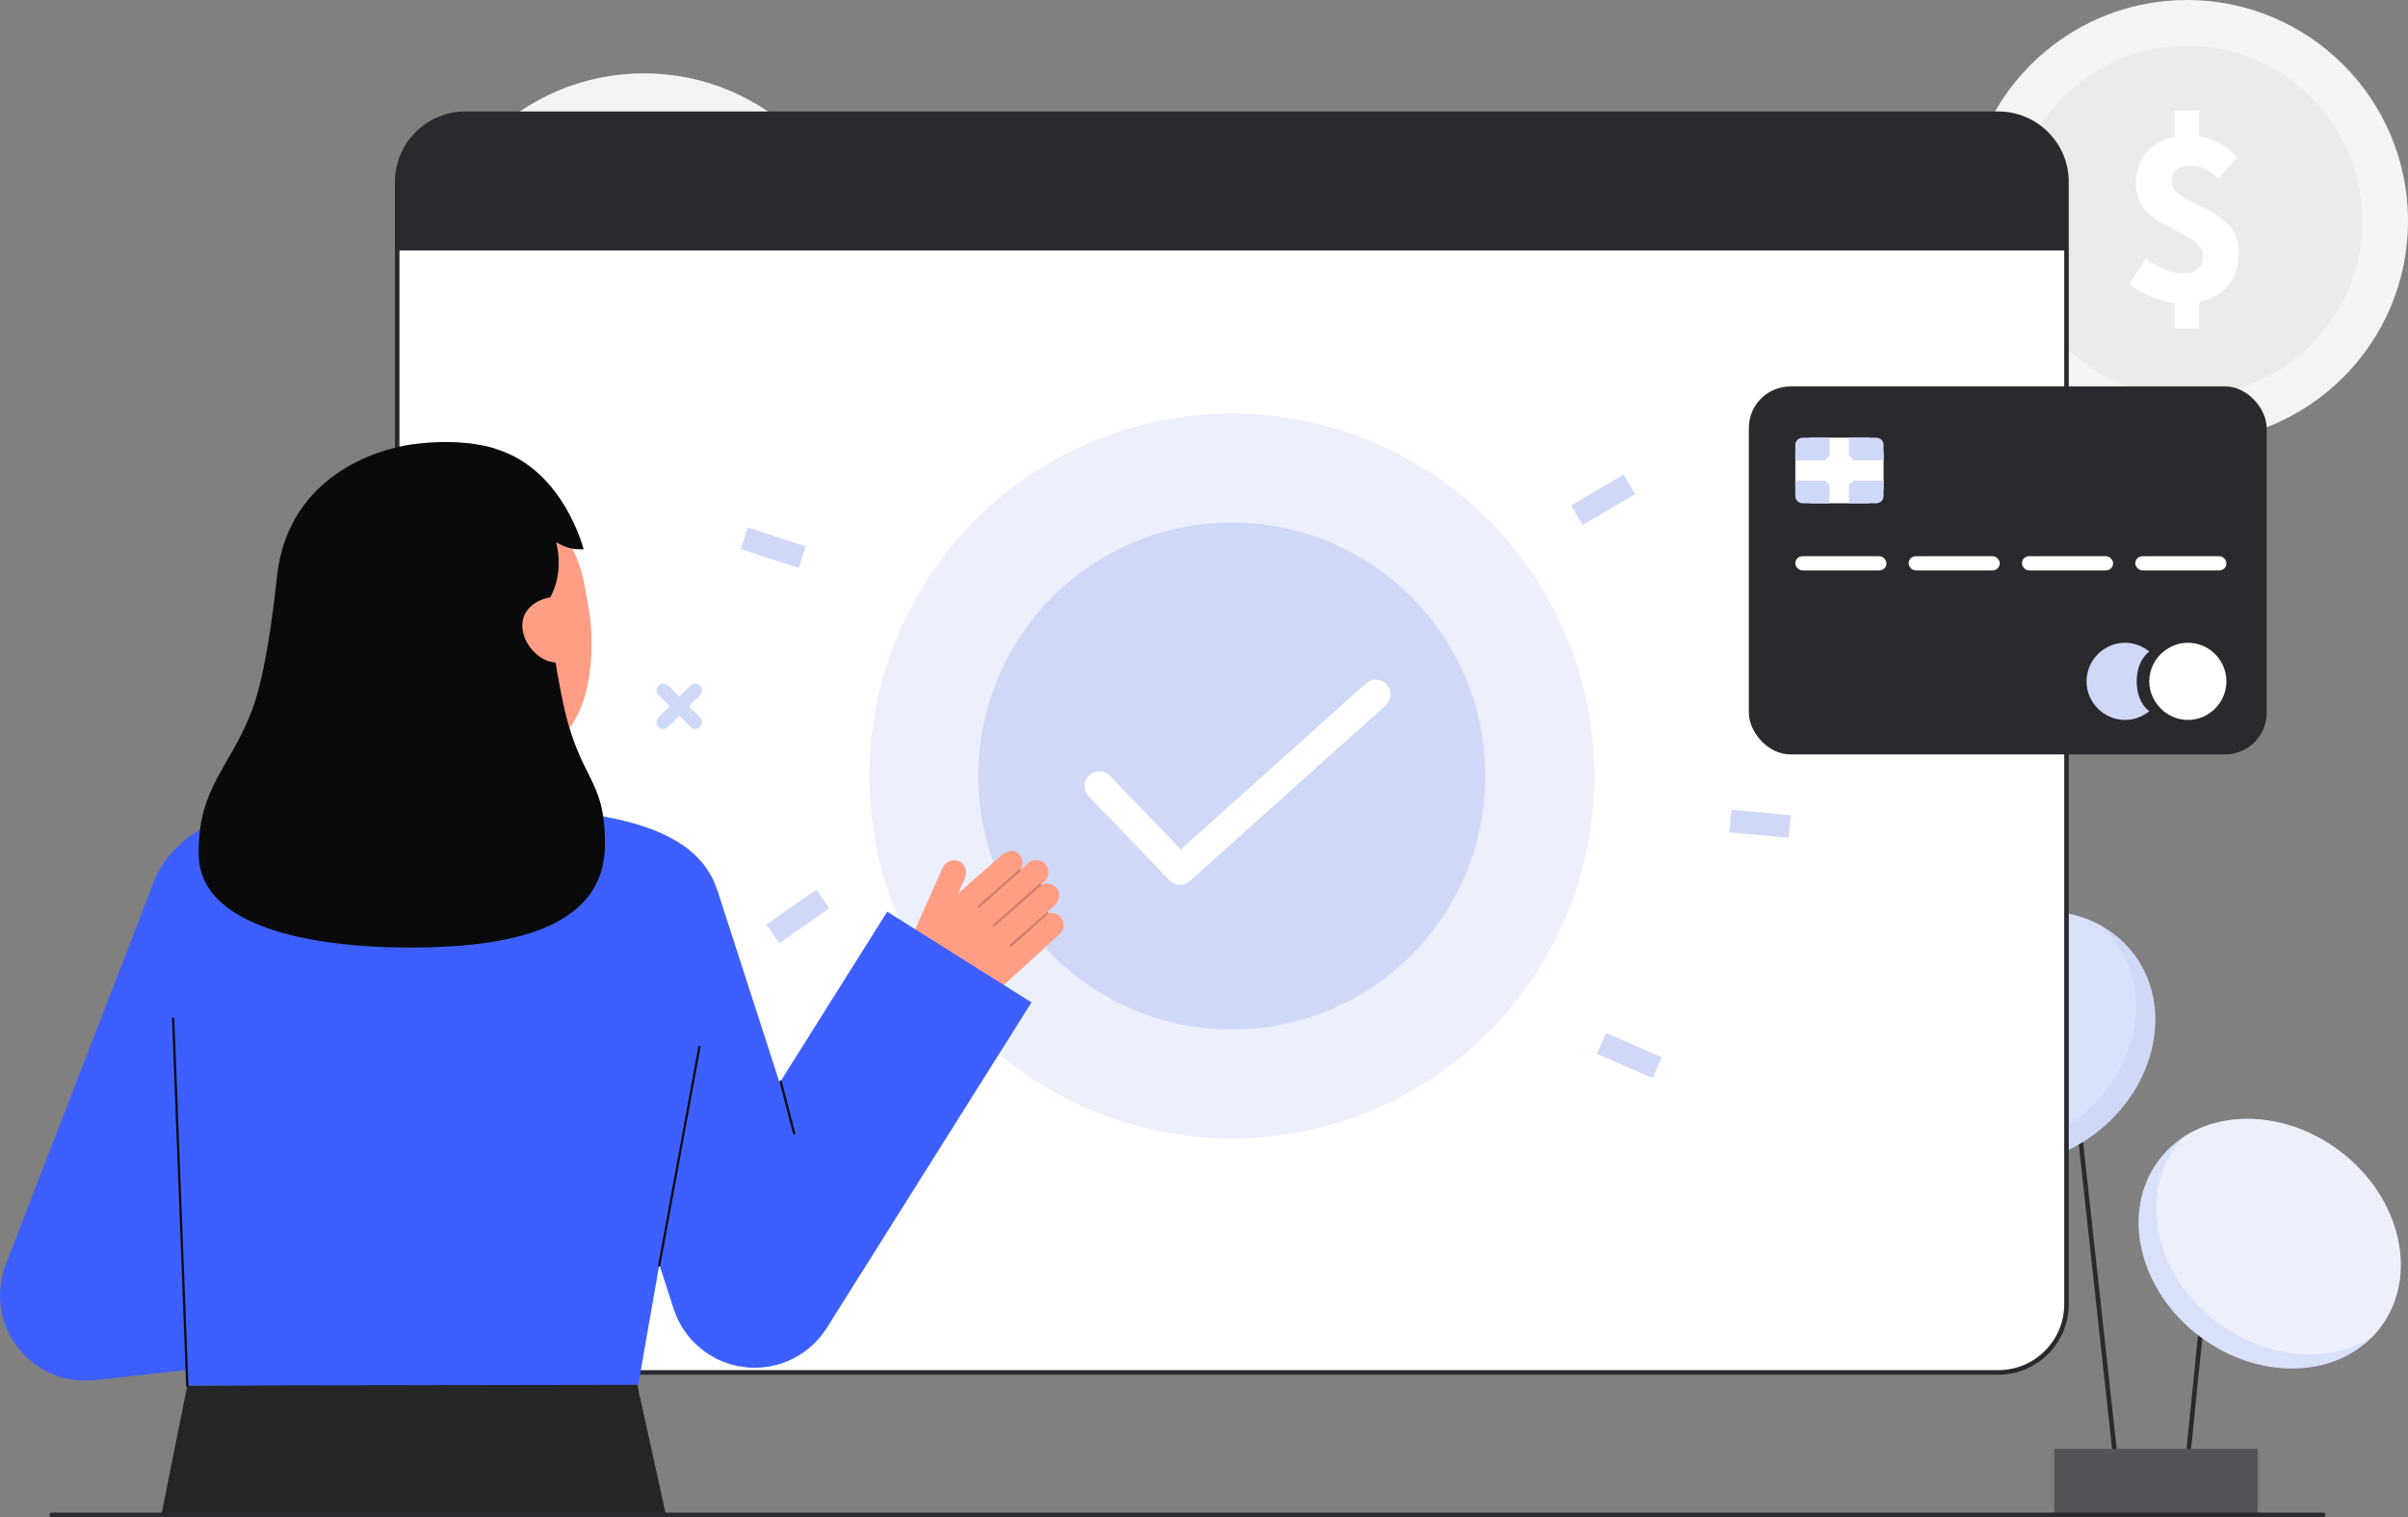 <svg xmlns="http://www.w3.org/2000/svg" id="Layer_2" data-name="Layer 2" viewBox="0 0 1059.802 667.745" style="width: 100%; height: 100%;"><rect x="0" y="0" width="1059.802" height="667.745" fill="#808080" stroke="none"/><g id="Layer_2-2" data-name="Layer 2"><g><g><rect x="919.645" y="434.12" width="2" height="225.684" transform="translate(-54.037 103.397) rotate(-6.245)" fill="#292a2e"></rect><rect x="907.856" y="591.462" width="120.09" height="2" transform="translate(281.104 1495.874) rotate(-84.228)" fill="#292a2e"></rect><rect x="904.098" y="637.662" width="89.616" height="29.083" fill="#292a2e"></rect><rect x="904.098" y="637.662" width="89.616" height="29.083" fill="#fff" opacity=".2"></rect><ellipse cx="998.924" cy="547.386" rx="51.126" ry="61.09" transform="translate(-39.064 1016.494) rotate(-53.042)" fill="#D0D8F7"></ellipse><ellipse cx="998.924" cy="547.386" rx="51.126" ry="61.09" transform="translate(-39.064 1016.494) rotate(-53.042)" fill="#fff" opacity=".2"></ellipse><path d="m1047.736,584.115c-1.155,1.539-2.399,2.98-3.723,4.314-18.687,11.939-46.271,10.06-68.154-6.408-26.957-20.281-35.048-55.015-18.07-77.578,1.155-1.539,2.398-2.971,3.714-4.314,18.697-11.948,46.271-10.06,68.163,6.399,26.957,20.289,35.048,55.024,18.07,77.587Z" fill="#fff" opacity=".5"></path><ellipse cx="890.531" cy="456.86" rx="61.09" ry="52.607" transform="translate(-93.571 639.372) rotate(-37.665)" fill="#D0D8F7"></ellipse><path d="m914.212,492.593c-20.683,15.976-46.969,18.41-66.024,8.01-2.175-1.915-4.189-4.054-6.015-6.417-17.757-22.992-10.498-58.354,16.208-78.965,20.684-15.967,46.97-18.41,66.015-8.019,2.184,1.915,4.197,4.063,6.023,6.426,17.757,22.992,10.498,58.354-16.208,78.965Z" fill="#fff" opacity=".2"></path></g><g><g><circle cx="283.406" cy="129.562" r="97.275" fill="#f4f4f4"></circle><g fill="none" opacity=".05"><circle cx="283.406" cy="129.562" r="77.115" fill="#292a2e"></circle></g></g><path d="m258.165,157.106l7.194-11.154c5.702,4.369,10.689,6.597,15.992,6.597,6.358,0,9.154-2.637,9.154-7.742,0-11.54-29.609-11.332-29.609-31.573,0-13.011,9.013-21.299,23.226-21.299,9.595,0,16.114,3.959,21.353,9.516l-8.25,9.451c-4.077-3.708-7.534-5.661-12.217-5.661-5.396,0-8.324,2.176-8.324,7.215,0,10.696,29.609,9.762,29.609,31.203,0,12.88-8.524,22.197-24.942,22.197-7.085,0-16.852-3.008-23.186-8.748Zm19.728-76.165h10.942v16.154h-10.942v-16.154Zm0,78.18h10.942v17.725h-10.942v-17.725Z" fill="#fff"></path></g><g><g><circle cx="962.528" cy="97.275" r="97.275" fill="#f4f4f4"></circle><g fill="none" opacity=".05"><circle cx="962.528" cy="97.275" r="77.115" fill="#292a2e"></circle></g></g><path d="m937.287,124.819l7.194-11.154c5.702,4.369,10.689,6.597,15.992,6.597,6.358,0,9.154-2.637,9.154-7.742,0-11.54-29.609-11.332-29.609-31.573,0-13.011,9.013-21.299,23.226-21.299,9.595,0,16.114,3.959,21.353,9.516l-8.25,9.451c-4.077-3.708-7.534-5.661-12.217-5.661-5.396,0-8.324,2.176-8.324,7.215,0,10.696,29.609,9.762,29.609,31.203,0,12.88-8.524,22.197-24.942,22.197-7.085,0-16.852-3.008-23.186-8.748Zm19.728-76.165h10.942v16.154h-10.942v-16.154Zm0,78.18h10.942v17.725h-10.942v-17.725Z" fill="#fff"></path></g><rect x="174.814" y="50.064" width="734.688" height="553.975" rx="30" ry="30" fill="#fff"></rect><path d="m879.502,605.038H204.814c-17.093,0-31-13.907-31-31V80.064c0-17.093,13.907-31,31-31h674.688c17.094,0,31,13.907,31,31v493.975c0,17.093-13.906,31-31,31ZM204.814,51.064c-15.991,0-29,13.009-29,29v493.975c0,15.991,13.009,29,29,29h674.688c15.99,0,29-13.009,29-29V80.064c0-15.991-13.01-29-29-29H204.814Z" fill="#292a2e"></path><g><g><path d="m305.955,320.821c-.768,0-1.535-.293-2.121-.879l-14-14c-1.172-1.171-1.172-3.071,0-4.242,1.172-1.172,3.07-1.172,4.242,0l14,14c1.172,1.171,1.172,3.071,0,4.242-.586.586-1.354.879-2.121.879Z" fill="#D0D8F7"></path><path d="m291.955,320.821c-.768,0-1.535-.293-2.121-.879-1.172-1.171-1.172-3.071,0-4.242l14-14c1.172-1.172,3.07-1.172,4.242,0,1.172,1.171,1.172,3.071,0,4.242l-14,14c-.586.586-1.354.879-2.121.879Z" fill="#D0D8F7"></path></g><rect x="712.101" y="451.16" width="10" height="26.829" transform="translate(4.663 936.268) rotate(-66.445)" fill="#D0D8F7"></rect><rect x="692.12" y="214.98" width="26.829" height="10" transform="translate(-14.202 387.757) rotate(-30.439)" fill="#D0D8F7"></rect><rect x="335.321" y="227.641" width="10" height="26.83" transform="translate(5.696 489.958) rotate(-71.953)" fill="#D0D8F7"></rect><rect x="337.71" y="398.345" width="26.829" height="10" transform="translate(-167.828 274.256) rotate(-34.991)" fill="#D0D8F7"></rect><rect x="769.608" y="349.446" width="10" height="26.243" transform="translate(342.46 1100.619) rotate(-84.733)" fill="#D0D8F7"></rect><g><path d="m788.609,284.752c-.768,0-1.535-.293-2.121-.879l-14-14c-1.172-1.171-1.172-3.071,0-4.242,1.172-1.172,3.07-1.172,4.242,0l14,14c1.172,1.171,1.172,3.071,0,4.242-.586.586-1.354.879-2.121.879Z" fill="#D0D8F7"></path><path d="m774.609,284.752c-.768,0-1.535-.293-2.121-.879-1.172-1.171-1.172-3.071,0-4.242l14-14c1.172-1.172,3.07-1.172,4.242,0,1.172,1.171,1.172,3.071,0,4.242l-14,14c-.586.586-1.354.879-2.121.879Z" fill="#D0D8F7"></path></g></g><circle cx="542.158" cy="341.56" r="159.529" fill="#D0D8F7" opacity=".4"></circle><circle cx="542.158" cy="341.56" r="111.567" fill="#D0D8F7"></circle><path d="m519.345,389.423c-1.709,0-3.414-.67-4.688-1.997l-35.512-36.957c-2.487-2.588-2.405-6.703.183-9.19,2.59-2.487,6.702-2.406,9.19.184l31.16,32.428,81.464-73.08c2.672-2.397,6.781-2.175,9.18.498,2.396,2.672,2.174,6.782-.498,9.179l-86.14,77.274c-1.239,1.112-2.792,1.662-4.34,1.662Z" fill="#fff"></path><path d="m909.502,80.06v30.188H174.817v-30.188c0-16.569,13.431-30,30-30h674.684c16.569,0,30,13.431,30,30Z" fill="#292a2e"></path><g><path d="m37.495,607.657c-11.469,0-22.402-5.265-29.552-14.422-7.99-10.232-10.119-23.87-5.627-36.051,2.122-5.755,56.525-146.193,65.995-170.602l65.47,38.096c-5.325,13.725-24.618,65.745-40.118,107.651l25.75-2.799,8.105,68.561-85.966,9.346c-1.356.147-2.711.22-4.058.22Z" fill="#3E5FFF"></path><polygon points="82.435 609.827 71 666.745 293.099 666.745 280.306 608.745 82.435 609.827" fill="#262626"></polygon><path id="h_3_sk" d="m251.64,357.38c-.23-.03-6.53,23.68-55.7,19.99-34.04-2.55-42.34-25.72-43.12-25.72,3.67-.78,9.63-1.59,11.26-2.46,5.36-2.88,9.265-6.386,11.23-13.91,1.537-5.884,2.32-28.536,2.32-39.9l52.38,11.77c-.73,12.82-5.84,42.54,12.07,47.8,2.98.87,6.19,1.67,9.56,2.43Z" fill="#ff9e85"></path><path d="m228.197,332.354c-20.65,1.629-47.176-7.089-52.214-34.639l-4.546-24.859c-5.039-27.55,5.347-52.53,31.287-57.274h0c25.94-4.744,49.413,14.044,54.451,41.594l2.013,11.005c1.933,10.571,5.852,61.266-30.99,64.173Z" fill="#ff9e85"></path><path id="b_1_b" d="m130.456,355.464c-18.556,1.377-37.477,3.386-51.131,16.027-16.444,15.224-19.423,33.943-8.933,85.457,9.026,44.325,5.446,63.694,11.484,145.486.178,2.41.559,7.393.559,7.393l198.502-.329s18.598-108.517,28.869-158.568c7.809-38.051,28.32-84.244-58.164-93.553-.23-.025-69.593-5.74-121.187-1.912Z" fill="#3E5FFF"></path><path d="m82.435,610.328c-.268,0-.489-.211-.5-.481l-6.221-161.475c-.01-.276.205-.508.48-.519.305-.018.509.205.52.48l6.221,161.475c.01.276-.205.508-.48.519-.007,0-.014,0-.02,0Z" fill="#0c0c0c"></path><g><path d="m400.948,413.118l13.946-31.283c1.284-2.88,4.771-4.089,7.591-2.526,2.5,1.385,3.358,4.586,2.194,7.196l-2.99,6.708,19.086-16.778c2.09-1.902,5.87-2.9,7.85-.416,1.733,1.903,1.852,4.702.445,6.731.021.018.047.029.063.052.015.016.02.037.032.054l3.222-2.934c2.485-2.262,6.5-1.782,8.328,1.266,1.339,2.232.744,5.131-1.18,6.884l-1.371,1.249c.018.057.026.115.023.174,2.251-1.262,5.182-.783,6.887,1.355,1.809,2.266,1.358,5.602-.786,7.554l-3.405,3.1c.155-.017.315.031.43.157.066.075.096.164.11.256,2.234-.542,4.73.354,6.028,2.634,1.264,2.22.64,5.048-1.248,6.768l-28.736,26.161c-8.224,7.487-20.168,9.235-30.192,4.42h0c-8.786-4.221-12.619-14.665-8.651-23.567l2.324-5.213Z" fill="#ff9e85"></path><g fill="none" opacity=".2"><path d="m430.26,399.45c.184.199.494.216.698.036l18.131-15.979c.207-.183.227-.498.044-.706-.156-.208-.499-.227-.706-.044l-18.131,15.979c-.207.183-.227.498-.044.706l.008.009Z" fill="#0c0c0c"></path></g><g fill="none" opacity=".2"><path d="m437.087,407.641c.184.199.494.216.698.036l20.234-17.833c.207-.183.227-.498.044-.706-.168-.188-.499-.227-.706-.044l-20.234,17.833c-.207.183-.227.498-.044.706l.008.009Z" fill="#0c0c0c"></path></g><g fill="none" opacity=".2"><path d="m444.43,416.554c.184.199.494.216.698.036l16.14-14.224c.207-.183.227-.498.044-.706-.189-.205-.499-.227-.706-.044l-16.14,14.224c-.207.183-.227.498-.044.706l.008.009Z" fill="#0c0c0c"></path></g></g><path d="m247.344,307.06c-3.707-18.624-5.406-31.049-5.209-44.158,5.221-9.158,3.848-19.668,2.661-24.21,5.117,2.791,7.257,3.096,12.073,3.096,0,0-8.634-34.651-37.98-43.975-5.396-2.1-19.174-4.753-37.468-2.244-15.56,2.134-53.916,13.768-59.395,56.95h-.002s0,.012-.001.025c-.181,1.432-3.864,41.218-11.206,60.307-9.87,25.661-23.727,33.634-23.376,63.242.452,38.084,70.466,43.153,112.696,40.304,42.23-2.849,65.803-16.734,66.109-44.18.342-30.751-11.484-27.895-18.9-65.156Z" fill="#0a0a0a"></path><path d="m247.356,291.449c-7.883,1.442-15.816-5.823-17.257-13.706-1.442-7.883,4.154-13.399,12.037-14.841l5.221,28.547Z" fill="#ff9e85"></path><path d="m332.143,601.98c-1.545,0-3.1-.096-4.658-.291-14.452-1.806-26.551-11.815-31.031-25.673l-52.102-161.134,71.362-23.074,27.404,84.754,47.353-75.305,63.491,39.923-90.082,143.26c-6.917,11-18.959,17.54-31.737,17.54Z" fill="#3E5FFF"></path><path d="m290.101,557.491c-.03,0-.061-.002-.092-.008-.271-.05-.451-.311-.401-.583l17.711-96.142c.051-.272.308-.454.583-.401.271.05.451.311.401.583l-17.711,96.142c-.045.241-.255.409-.491.409Z" fill="#0c0c0c"></path><path d="m349.489,499.256c-.223,0-.426-.149-.484-.375l-5.899-22.726c-.069-.267.092-.54.358-.609.271-.071.541.092.61.358l5.899,22.726c.069.267-.092.54-.358.609-.042.011-.085.016-.126.016Z" fill="#0c0c0c"></path></g><path d="m22.765,667.745h999.64c.552,0,1-.448,1-1,0-.552-.448-1-1-1H22.765c-.552,0-1,.448-1,1,0,.552.448,1,1,1Z" fill="#292a2e"></path><g><rect x="769.702" y="170.08" width="227.9" height="161.956" rx="18.278" ry="18.278" transform="translate(1767.303 502.116) rotate(-180)" fill="#292a2e"></rect><g><rect x="790.146" y="192.642" width="38.848" height="28.871" rx="7.478" ry="7.478" fill="#fff"></rect><path d="m828.994,195.844v6.775h-13.162l-2.123-2.123v-7.855h12.082c1.769,0,3.202,1.434,3.202,3.202Z" fill="#D0D8F7"></path><path d="m828.994,211.535v6.775c0,1.769-1.434,3.202-3.202,3.202h-12.082v-8.067l2.123-1.91h13.162Z" fill="#D0D8F7"></path><path d="m805.218,192.642v7.855l-1.911,2.123h-13.162v-6.775c0-1.769,1.434-3.202,3.202-3.202h11.87Z" fill="#D0D8F7"></path><path d="m805.218,213.445v8.067h-11.87c-1.769,0-3.202-1.434-3.202-3.202v-6.775h13.162l1.911,1.91Z" fill="#D0D8F7"></path></g><path d="m979.89,299.879c0,9.341-7.642,16.983-16.983,16.983-4.033,0-7.642-1.486-10.614-3.821-3.821-3.184-6.368-7.855-6.368-13.162s2.547-10.19,6.368-13.162c2.972-2.335,6.581-3.821,10.614-3.821,9.34,0,16.983,7.642,16.983,16.983Z" fill="#fff"></path><path d="m945.924,313.041c-2.972,2.335-6.581,3.821-10.614,3.821-9.34,0-16.983-7.642-16.983-16.983s7.642-16.983,16.983-16.983c4.033,0,7.642,1.486,10.614,3.821-3.821,3.184-5.529,7.855-5.529,13.162s1.708,10.19,5.529,13.162Z" fill="#D0D8F7"></path><rect x="790.146" y="244.809" width="40.114" height="6.249" rx="3.124" ry="3.124" fill="#fff"></rect><rect x="840.023" y="244.809" width="40.114" height="6.249" rx="3.124" ry="3.124" fill="#fff"></rect><rect x="889.899" y="244.809" width="40.114" height="6.249" rx="3.124" ry="3.124" fill="#fff"></rect><rect x="939.775" y="244.809" width="40.114" height="6.249" rx="3.124" ry="3.124" fill="#fff"></rect></g></g></g></svg>